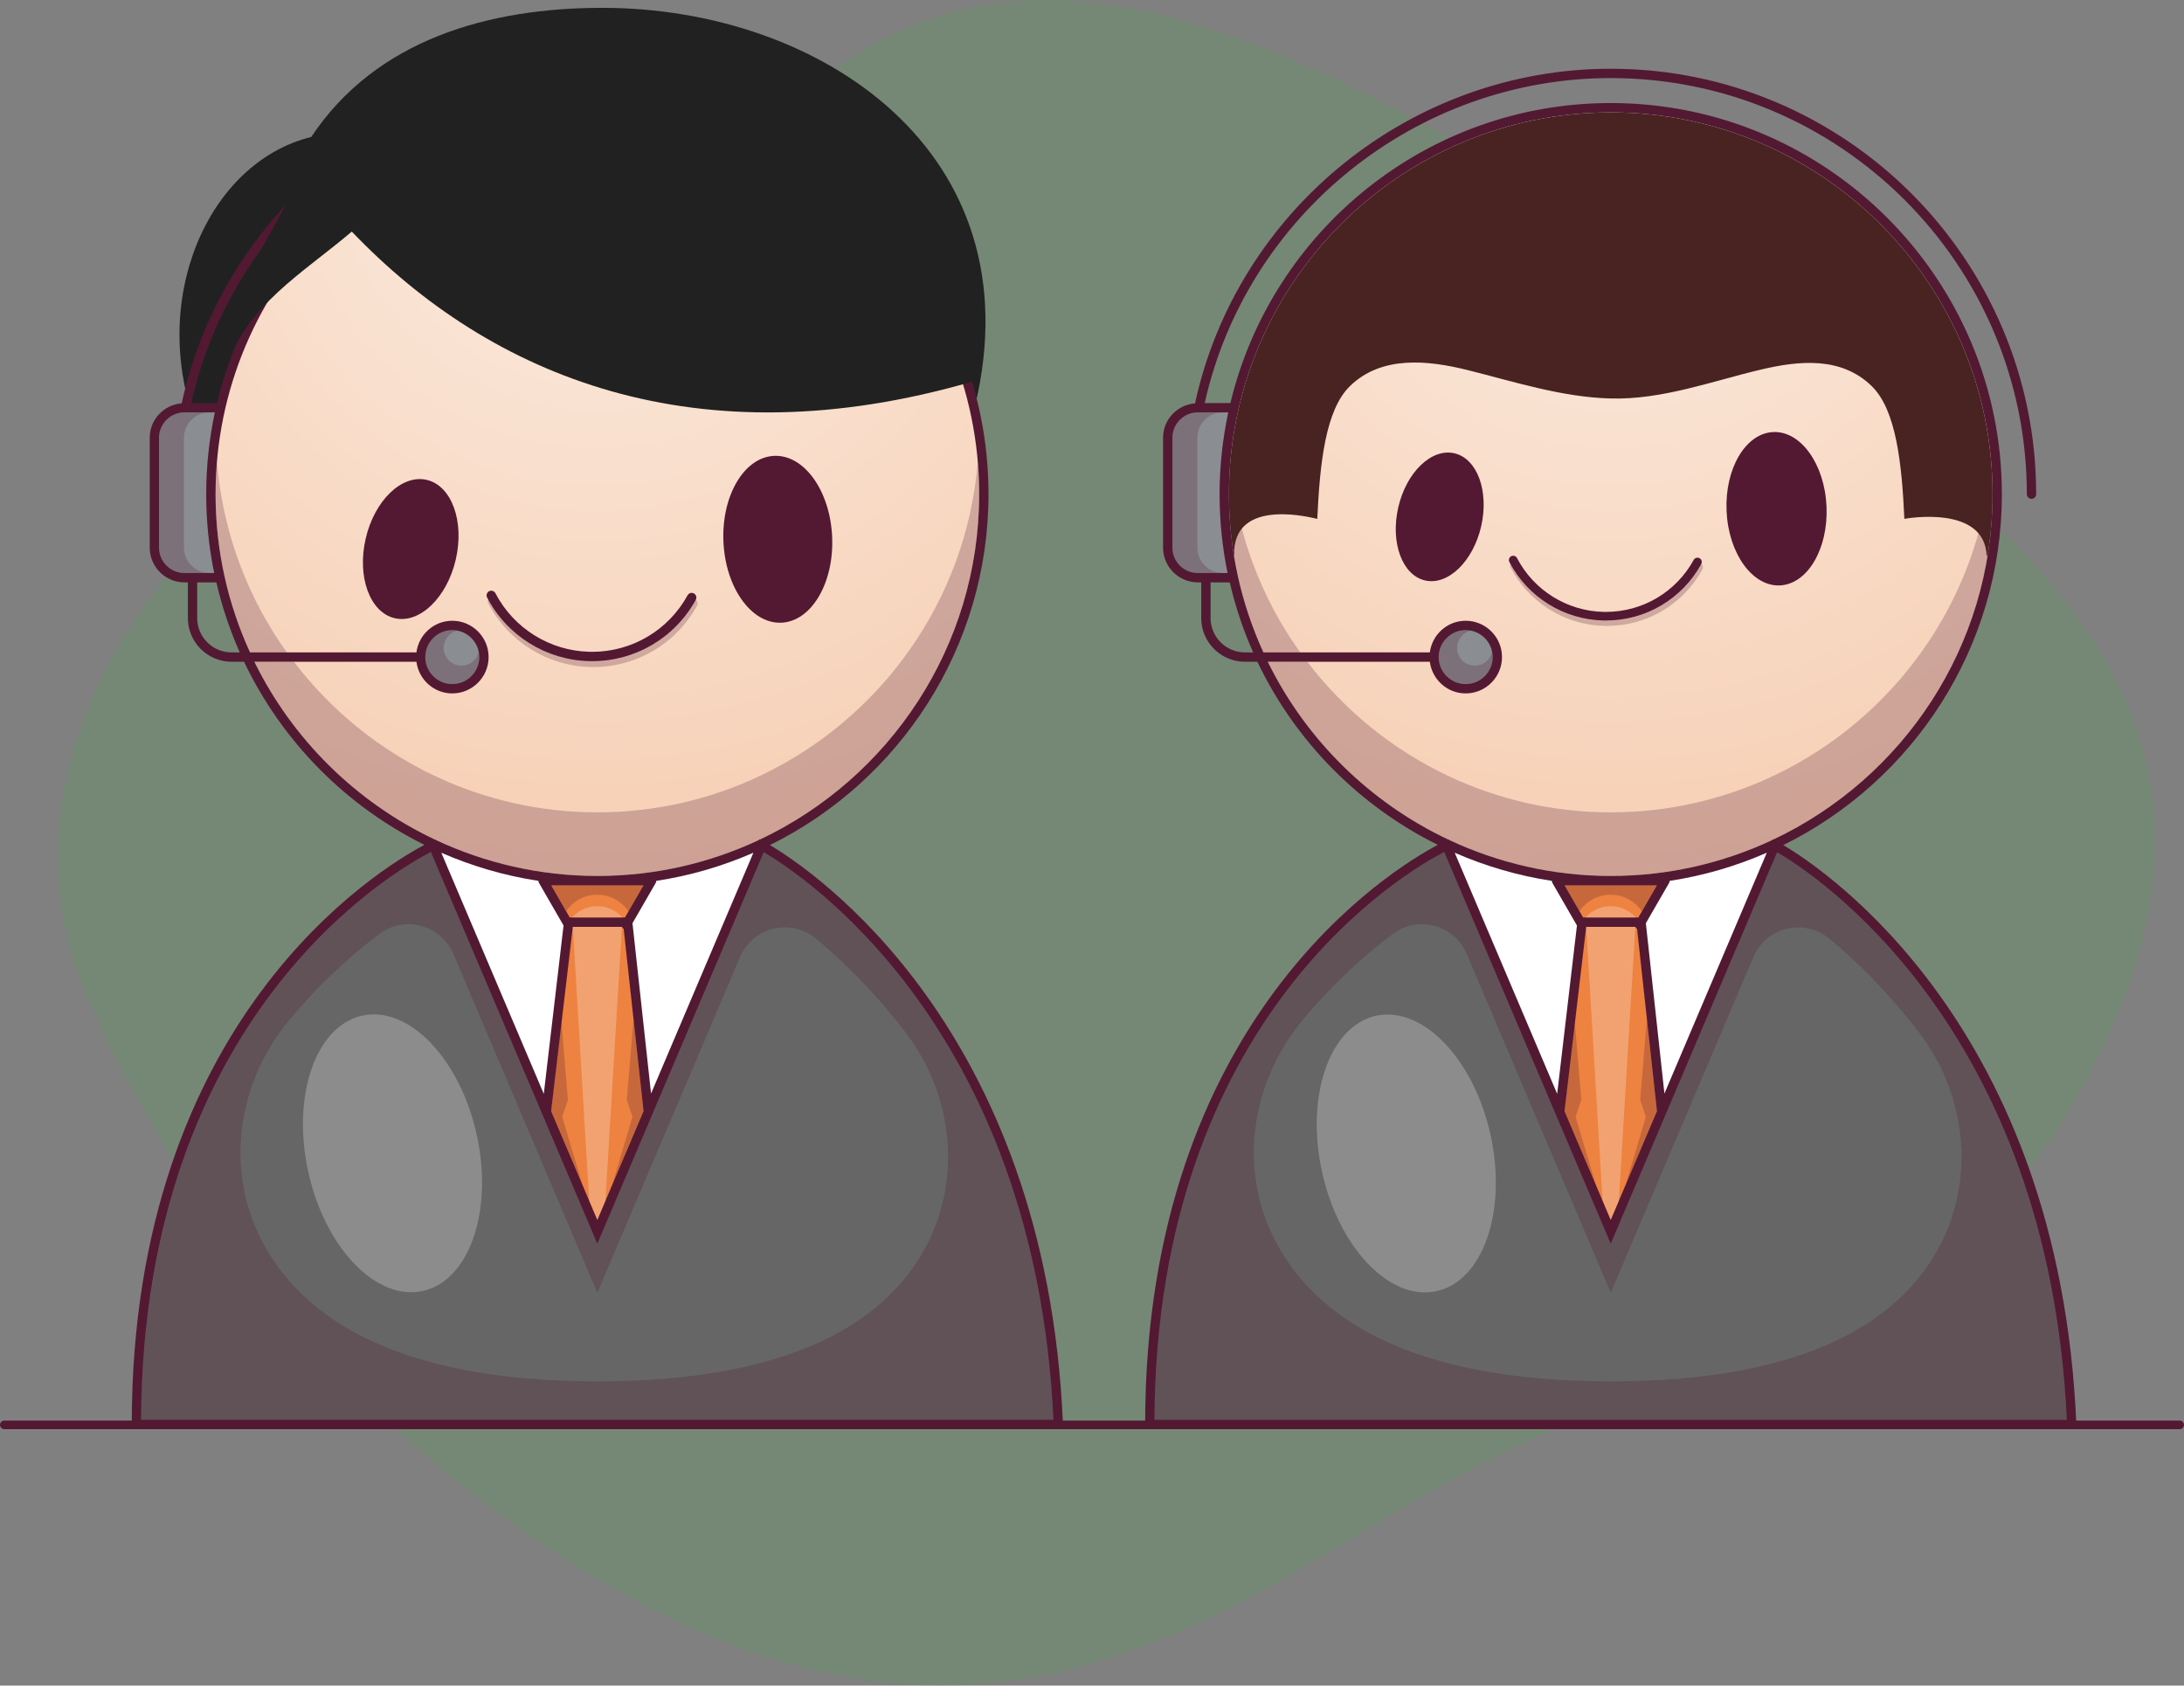 <?xml version="1.0" encoding="utf-8"?>
<!-- Generator: Adobe Illustrator 26.2.1, SVG Export Plug-In . SVG Version: 6.00 Build 0)  -->
<svg version="1.1" id="Layer_1" xmlns="http://www.w3.org/2000/svg" xmlns:xlink="http://www.w3.org/1999/xlink" x="0px" y="0px"
	 viewBox="0 0 1295.67 1000.02" style="enable-background:new 0 0 1295.67 1000.02;" xml:space="preserve">
<rect x="0" y="0" width="1295.67" height="1000.02" fill="#808080" stroke="none"/>
<style type="text/css">
	.st0{fill:#FBF0E5;}
	.st1{opacity:0.61;}
	.st2{opacity:0.61;fill:#FBF0E5;}
	.st3{fill:#EE8240;}
	.st4{fill:#DBA675;}
	.st5{opacity:0.22;fill:#9A521C;}
	.st6{opacity:0.09;}
	.st7{fill:#F2CCA9;}
	.st8{opacity:0.39;fill:#9A521C;}
	.st9{fill:#DFB68E;}
	.st10{fill:#8A8D91;}
	.st11{fill:#541932;}
	.st12{fill:#E0AE80;}
	.st13{opacity:0.25;fill:#9A521C;}
	.st14{opacity:0.28;fill:#919FB2;}
	.st15{opacity:0.34;fill:#933616;}
	.st16{fill:#F5F6F8;}
	.st17{fill:#8B6578;}
	.st18{fill:#E6CBAE;}
	.st19{fill:#E87B59;}
	.st20{fill:#ECC0B3;}
	.st21{opacity:0.25;fill:#541932;}
	.st22{fill:#FFFFFF;}
	.st23{opacity:0.25;fill:#FFFFFF;}
	.st24{fill:url(#SVGID_1_);}
	.st25{fill:#7AEB90;}
	.st26{fill:#BAFB89;}
	.st27{fill:#F6F5FF;}
	.st28{fill:#549F56;}
	.st29{opacity:0.5;fill:#FFFFFF;}
	.st30{opacity:0.2;fill:#541932;}
	.st31{fill:#D76730;}
	.st32{fill:url(#SVGID_00000164495274459099052160000001384816287934161842_);}
	.st33{fill:url(#SVGID_00000026149154941617328110000003655822913763003806_);}
	.st34{fill:url(#SVGID_00000085235582403089740460000006399625181772897933_);}
	.st35{fill:url(#SVGID_00000013887231325979743470000004649804536733987491_);}
	.st36{fill:url(#SVGID_00000127734298857777781850000008629033103276690853_);}
	.st37{fill:url(#SVGID_00000174574123361491206060000008306690421684912027_);}
	.st38{fill:url(#SVGID_00000088094542794241474860000007925735497485747626_);}
	.st39{fill:url(#SVGID_00000170266810789348600730000002169161030334253454_);}
	.st40{fill:url(#SVGID_00000075150037821505227260000006180218118373874621_);}
	.st41{fill:url(#SVGID_00000051352559854884382750000004869459007176885389_);}
	.st42{fill:url(#SVGID_00000085221324893688423800000002027092893281449653_);}
	.st43{fill:url(#SVGID_00000108310980468492555500000000299218950415383437_);}
	.st44{fill:url(#SVGID_00000113343844087727366090000014380047622555065745_);}
	.st45{fill:url(#SVGID_00000086679665455543873580000017633995929604020616_);}
	.st46{fill:url(#SVGID_00000091734428233952246740000017368954394030750129_);}
	.st47{fill:url(#SVGID_00000020375532815429967760000003671684214745644942_);}
	.st48{fill:url(#SVGID_00000098917734209324477840000015942832788031036564_);}
	.st49{fill:url(#SVGID_00000153698846608039841240000014502005726489520769_);}
	.st50{fill:url(#SVGID_00000154408923843750020050000010942543069830739636_);}
	.st51{opacity:0.1;fill:#541932;}
	.st52{fill:#141414;}
	.st53{fill:#DF6B33;}
	.st54{fill:#212121;}
	.st55{fill:#666666;}
	.st56{fill:#EDC2A1;}
	.st57{opacity:0.2;fill:#EDC2A1;}
	.st58{fill:#EA9A57;}
	.st59{fill:#E49C69;}
	.st60{fill:#BCC0C4;}
	.st61{fill:#E4E4E4;}
	.st62{fill:#E7AA7D;}
	.st63{fill:none;stroke:#541932;stroke-width:7;stroke-linecap:round;stroke-linejoin:round;stroke-miterlimit:10;}
	.st64{fill:none;stroke:#FFFFFF;stroke-width:7;stroke-linecap:round;stroke-linejoin:round;stroke-miterlimit:10;}
	.st65{fill:#31A24C;}
	.st66{fill:#E06B33;}
	.st67{clip-path:url(#SVGID_00000111880226552001555340000002096887001838302636_);}
	.st68{fill-rule:evenodd;clip-rule:evenodd;fill:#FFFFFF;}
	.st69{fill-rule:evenodd;clip-rule:evenodd;}
	.st70{fill-rule:evenodd;clip-rule:evenodd;fill:url(#SVGID_00000051380814367647608230000007538431574016668055_);}
	.st71{fill-rule:evenodd;clip-rule:evenodd;fill:url(#SVGID_00000029755775422675300210000015704053872399904910_);}
	.st72{fill:#DB5B14;}
	.st73{fill:#3F5963;}
	.st74{opacity:0.3;}
	.st75{fill:#1E2E34;}
	.st76{fill:url(#SVGID_00000107569460031437450650000003192564423253429382_);}
	.st77{fill:url(#SVGID_00000000936641926579976620000002175104923446294718_);}
	.st78{fill:url(#SVGID_00000016789660894529003910000009287445468680422069_);}
	.st79{fill:url(#SVGID_00000159442809571566829990000010583696030865068196_);}
	.st80{fill:url(#SVGID_00000150803343473182645970000011398880652079576992_);}
	.st81{fill:#C0CFF6;}
	.st82{fill:url(#SVGID_00000111890354676166791470000018413385673660451715_);}
	.st83{fill:url(#SVGID_00000174597339875949406410000005610521311890335889_);}
	.st84{fill:url(#SVGID_00000152230221848062351400000007443205420782904504_);}
	.st85{fill:url(#SVGID_00000060751015643660014890000004089406495043853963_);}
	.st86{fill:url(#SVGID_00000104688961634104908520000006072424577930721195_);}
	.st87{fill:url(#SVGID_00000029736146803418821610000002132743483216404625_);}
	.st88{fill:url(#SVGID_00000171681038017434130250000016290818682630635669_);}
	.st89{fill:none;stroke:#541932;stroke-width:10;stroke-miterlimit:10;}
	.st90{fill:none;stroke:#541932;stroke-width:10;stroke-linecap:round;stroke-linejoin:round;stroke-miterlimit:10;}
	.st91{fill:#F7CDC6;}
	.st92{fill:none;stroke:#541932;stroke-width:7;stroke-linecap:round;stroke-miterlimit:10;}
	.st93{fill:#FFD140;}
	.st94{opacity:0.25;fill:#6A1A36;}
	.st95{opacity:0.5;fill:#A1F6FD;}
	.st96{fill:#541932;stroke:#541932;stroke-width:11;stroke-miterlimit:10;}
	.st97{fill:#F8D34E;}
	.st98{fill:#5BC3EA;}
	.st99{opacity:0.25;fill:#549F56;}
	.st100{fill:url(#SVGID_00000118393175442564645070000018096188635591499187_);}
	.st101{opacity:0.25;}
	.st102{fill:url(#SVGID_00000173155357459920428770000012683583103601281421_);}
	.st103{fill:#492222;}
</style>
<g>
	<g>
		<path class="st99" d="M43.37,569.71c0,0,80.77,238.07,325.02,375.04s384.3-15.39,524.98-83.76s260.54-69.11,340.19-212.67
			c79.65-143.57,49.61-243.57-56.23-343.75S949.7,127.5,825.38,63.32S590.93-30.63,490.85,43.88s-98.81,126.39-182.13,149.01
			S-14.78,368.97,43.37,569.71z"/>
		<g>
			<path class="st54" d="M578.56,240.3c0,116.59-71.01,267.99-228.2,265.14c-169.06,0-233.28-134.44-233.28-251.03
				c-29.6-75.78,5.97-158.01,67.57-173.15C223.2,23.29,290.14,4.65,357.4,4.65C486.71,4.65,614.29,90.36,578.56,240.3z"/>
			<g>
				<path class="st11" d="M1293.13,847.89H2.54c-1.4,0-2.54-1.14-2.54-2.54c0-1.4,1.14-2.54,2.54-2.54h1290.59
					c1.4,0,2.54,1.14,2.54,2.54C1295.67,846.75,1294.53,847.89,1293.13,847.89z"/>
			</g>
			<g>
				<g>
					<path class="st11" d="M1231.8,845c-9.94-236.38-149.36-329.14-173.86-343.64c76.75-37.89,129.68-116.95,129.68-208.18
						c0-127.95-104.09-232.05-232.05-232.05c-109.33,0-201.19,76.03-225.62,177.99h-15.25c25.01-111.89,125.8-192.8,240.87-192.8
						c136.12,0,246.86,110.74,246.86,246.86c0,1.53,1.24,2.77,2.77,2.77c1.53,0,2.77-1.24,2.77-2.77
						c0-139.18-113.23-252.4-252.4-252.4c-118.12,0-221.55,83.4-246.6,198.51c-10.59,0.84-18.97,9.63-18.97,20.43v65.18
						c0,11.36,9.24,20.6,20.6,20.6h2.04v21.17c0,14.3,11.63,25.93,25.93,25.93h7.39c22.44,47.11,60.3,85.5,107.02,108.63
						c-26.41,13.96-173.62,102.68-173.62,343.88v2.77h552.56L1231.8,845z M738.57,387.06c-11.24,0-20.38-9.15-20.38-20.39V345.5
						h11.37c3.34,14.41,8,28.31,13.89,41.56H738.57z"/>
					<polygon class="st3" points="982.99,525.23 971.97,544.33 939.19,544.33 928.17,525.23 					"/>
					<path class="st3" d="M941.02,549.88h29.16c0.22,0.47,0.55,0.9,1.02,1.19l11.79,108.16l-27.42,64.51l-27.41-64.51L941.02,549.88
						z"/>
					<path class="st22" d="M987.43,648.78l-11.02-101.07l13.78-23.87c0.22-0.39,0.31-0.82,0.34-1.25
						c20.18-3.06,39.49-8.77,57.62-16.69L987.43,648.78z"/>
					<path class="st10" d="M695.55,324.9v-65.18c0-8.3,6.75-15.05,15.05-15.05h18.07c-3.34,15.65-5.14,31.87-5.14,48.51
						c0,16.02,1.63,31.66,4.74,46.77H710.6C702.3,339.96,695.55,333.2,695.55,324.9z"/>
					<radialGradient id="SVGID_1_" cx="955.581" cy="86.663" r="652.168" gradientUnits="userSpaceOnUse">
						<stop  offset="3.497172e-03" style="stop-color:#FBECE1"/>
						<stop  offset="1" style="stop-color:#F4C09D"/>
					</radialGradient>
					<path class="st24" d="M752.13,392.61h96.12c1.38,10.56,10.34,18.77,21.27,18.77c11.88,0,21.55-9.67,21.55-21.55
						c0-11.88-9.67-21.55-21.55-21.55c-10.93,0-19.89,8.21-21.27,18.78h-98.71c-13.09-28.62-20.45-60.4-20.45-93.88
						c0-124.89,101.61-226.5,226.5-226.5c124.89,0,226.5,101.61,226.5,226.5c0,90.44-53.3,168.63-130.12,204.91l-0.4-0.2l-0.2,0.48
						c-29.11,13.64-61.56,21.31-95.78,21.31c-34.22,0-66.66-7.67-95.77-21.31l-0.15-0.35l-0.31,0.14
						C812.74,476.19,774.8,438.81,752.13,392.61z"/>
					<path class="st10" d="M853.51,389.84c0-8.82,7.18-16.01,16.01-16.01s16.01,7.18,16.01,16.01c0,8.82-7.18,16-16.01,16
						S853.51,398.66,853.51,389.84z"/>
					<path class="st22" d="M920.63,522.59c0.02,0.43,0.11,0.86,0.34,1.25l14.56,25.23l-11.73,99.88l-60.78-143.04
						C881.14,513.83,900.45,519.53,920.63,522.59z"/>
					<path class="st55" d="M684.91,842.34c1.13-240.39,150.46-325.84,171.89-336.86l98.77,232.44l98.72-232.29
						c20.96,12.18,160.87,102.2,171.84,336.7H684.91z"/>
					
						<ellipse transform="matrix(0.225 -0.975 0.975 0.225 362.793 1069.778)" class="st11" cx="853.54" cy="306.95" rx="38.69" ry="25.21"/>
					
						<ellipse transform="matrix(0.999 -0.043 0.043 0.999 -12.058 45.881)" class="st11" cx="1054.09" cy="301.56" rx="29.68" ry="45.54"/>
					<g>
						<path class="st11" d="M952.71,368.12c-0.51,0-1.02,0-1.53-0.01c-23.49-0.55-44.85-13.84-55.73-34.68
							c-0.65-1.25-0.17-2.79,1.08-3.44c1.24-0.64,2.78-0.17,3.44,1.08c10.02,19.2,29.69,31.44,51.33,31.94
							c0.47,0.01,0.94,0.01,1.41,0.01c21.72,0,41.58-11.72,52.09-30.84c0.69-1.23,2.23-1.68,3.47-1.01
							c1.23,0.68,1.68,2.23,1.01,3.47C997.86,355.4,976.29,368.12,952.71,368.12z"/>
					</g>
					<g class="st101">
						<path class="st11" d="M953.4,371.35c-0.51,0-1.02,0-1.53-0.01c-23.49-0.55-44.85-13.84-55.73-34.68
							c-0.65-1.25-0.17-2.79,1.08-3.44c1.24-0.64,2.78-0.17,3.44,1.08c10.02,19.2,29.69,31.44,51.33,31.94
							c0.47,0.01,0.94,0.01,1.41,0.01c21.72,0,41.58-11.72,52.09-30.84c0.69-1.23,2.23-1.68,3.47-1.01
							c1.23,0.68,1.68,2.23,1.01,3.47C998.54,358.63,976.98,371.35,953.4,371.35z"/>
					</g>
					<g class="st101">
						<path class="st11" d="M749.54,349.33c-10.63-23.23-17.39-48.55-19.6-75.15c-0.52,6.27-0.86,12.6-0.86,19.01
							c0,33.48,7.36,65.25,20.45,93.88h21.87c-7.27-10.14-13.74-20.9-19.28-32.19L749.54,349.33z"/>
						<path class="st11" d="M1051.96,460.36l-0.4-0.2l-0.2,0.48c-29.11,13.64-61.56,21.31-95.78,21.31
							c-34.22,0-66.66-7.67-95.77-21.31l-0.15-0.35l-0.31,0.14c-33.1-15.6-61.8-39.02-83.8-67.81h-23.42
							c22.67,46.2,60.62,83.58,107.22,105.55l0.31-0.14l0.15,0.35c29.11,13.64,61.56,21.31,95.77,21.31
							c34.22,0,66.67-7.67,95.78-21.31l0.2-0.48l0.4,0.2c76.82-36.28,130.12-114.47,130.12-204.91c0-6.36-0.33-12.64-0.85-18.86
							C1174.4,356.66,1123.37,426.63,1051.96,460.36z"/>
					</g>
				</g>
				<path class="st21" d="M710.32,324.9v-65.18c0-8.3,6.75-15.05,15.05-15.05H710.6c-8.3,0-15.05,6.75-15.05,15.05v65.18
					c0,8.3,6.75,15.05,15.05,15.05h14.77C717.08,339.96,710.32,333.2,710.32,324.9z"/>
				<path class="st21" d="M874.97,394.93c-5.82,0-10.55-4.73-10.55-10.55c0-4.98,3.48-9.14,8.13-10.24c-0.99-0.19-2-0.31-3.04-0.31
					c-8.82,0-16.01,7.18-16.01,16.01c0,8.82,7.18,16,16.01,16s16.01-7.18,16.01-16c0-1.04-0.12-2.05-0.31-3.04
					C884.11,391.45,879.95,394.93,874.97,394.93z"/>
				<polygon class="st23" points="941.02,549.88 950.72,712.32 955.58,723.74 960.37,712.46 970.18,549.88 				"/>
				<polygon class="st21" points="977.04,604.65 977.04,604.65 973.04,652.53 976.42,662.57 964.39,703 964.39,703 982.99,659.23 
									"/>
				<polygon class="st21" points="934.11,604.65 934.11,604.65 938.12,652.53 934.74,662.57 946.77,703 946.77,703 928.17,659.23 
									"/>
				<path class="st21" d="M955.52,530.83c7.72,0,14.52,3.92,18.54,9.87l8.93-15.48h-54.82l8.88,15.39
					C941.07,534.71,947.84,530.83,955.52,530.83z"/>
				<path class="st23" d="M955.52,537.6c-5.97,0-11.28,2.63-14.99,6.73h29.97C966.8,540.23,961.49,537.6,955.52,537.6z"/>
				<path class="st21" d="M1224.78,821.57c-0.19-2.31-0.45-4.54-0.66-6.82c-0.42-4.43-0.83-8.85-1.34-13.17
					c-0.32-2.68-0.7-5.27-1.04-7.91c-0.5-3.79-1-7.59-1.57-11.3c-0.43-2.78-0.91-5.49-1.38-8.22c-0.59-3.43-1.17-6.86-1.82-10.22
					c-0.53-2.79-1.11-5.52-1.68-8.26c-0.66-3.17-1.33-6.33-2.04-9.43c-0.64-2.77-1.3-5.5-1.97-8.22c-0.72-2.92-1.46-5.82-2.23-8.67
					c-0.74-2.76-1.49-5.49-2.27-8.19c-0.77-2.68-1.56-5.31-2.36-7.93c-0.84-2.75-1.69-5.48-2.57-8.17c-0.79-2.41-1.6-4.78-2.42-7.14
					c-0.96-2.77-1.92-5.54-2.91-8.24c-0.77-2.09-1.57-4.13-2.35-6.17c-1.1-2.85-2.2-5.71-3.34-8.49c-0.68-1.65-1.38-3.24-2.07-4.87
					c-1.3-3.06-2.6-6.12-3.94-9.09c-0.38-0.83-0.77-1.62-1.14-2.44c-9.51-20.65-19.95-38.94-30.69-55
					c-0.01-0.01-0.02-0.03-0.03-0.04c0,0,0,0,0,0c-41.58-62.16-87.38-91.38-98.67-97.94l-98.72,232.29L856.8,505.48
					c-11.72,6.03-61.69,34.41-104.76,98.15l0,0l0,0c-2.19,3.24-4.36,6.57-6.51,10c-0.1,0.16-0.19,0.31-0.29,0.47
					c-2.09,3.35-4.16,6.77-6.2,10.3c-0.12,0.2-0.23,0.41-0.35,0.61c-2.04,3.55-4.06,7.16-6.04,10.89c-0.02,0.04-0.04,0.09-0.07,0.13
					c-7.71,14.55-14.87,30.52-21.21,47.98c-0.48,1.33-0.99,2.62-1.46,3.96c-1.04,2.95-2.01,6.01-3,9.04
					c-0.69,2.13-1.4,4.23-2.06,6.4c-0.86,2.81-1.67,5.69-2.48,8.56c-0.72,2.53-1.43,5.06-2.11,7.65c-0.73,2.76-1.41,5.58-2.09,8.4
					c-0.69,2.84-1.35,5.7-1.99,8.61c-0.61,2.76-1.19,5.55-1.75,8.37c-0.62,3.11-1.21,6.26-1.78,9.45c-0.49,2.77-0.98,5.55-1.43,8.38
					c-0.54,3.4-1.03,6.86-1.51,10.34c-0.38,2.76-0.76,5.5-1.1,8.31c-0.45,3.76-0.82,7.61-1.19,11.46c-0.26,2.66-0.54,5.3-0.76,8.01
					c-0.35,4.38-0.6,8.87-0.85,13.37c-0.13,2.31-0.3,4.57-0.4,6.91c-0.29,6.91-0.47,13.93-0.51,21.11h0.98h538.08h2.16
					C1225.8,835.28,1225.34,828.37,1224.78,821.57z M955.64,819.5c-121.36,0-176.31-39.05-199.39-83.96
					c-21.79-42.4-13.95-93.76,16.57-130.39c19.13-22.96,38.22-39.65,53.58-51.13c14.96-11.17,36.42-5.3,43.72,11.88l85.46,201.1
					l84.68-199.27c7.58-17.84,30.17-23.18,45.08-10.79c15.29,12.7,34.16,30.91,53.08,55.56c28.92,37.68,33.91,89.57,10.11,130.67
					C1124.44,784.78,1070.06,819.5,955.64,819.5z"/>
				
					<ellipse transform="matrix(0.977 -0.215 0.215 0.977 -127.617 195.482)" class="st23" cx="834.06" cy="683.9" rx="51.15" ry="83.6"/>
				<g>
					<path class="st11" d="M630.61,845c-9.94-236.38-149.36-329.14-173.86-343.64c76.75-37.89,129.68-116.95,129.68-208.18
						c0-127.95-104.09-232.05-232.05-232.05c-109.33,0-201.19,76.03-225.62,177.99h-15.25c25.01-111.89,125.8-192.8,240.87-192.8
						c73.1,0,138.87,31.95,184.11,82.61c1.04-1.66,3.15-2.72,5.18-2.52c-46.28-52.48-113.98-85.64-189.28-85.64
						c-118.12,0-221.55,83.4-246.6,198.51c-10.59,0.84-18.97,9.63-18.97,20.44v65.18c0,11.36,9.24,20.6,20.6,20.6h2.04v21.17
						c0,14.3,11.63,25.93,25.93,25.93h7.4c22.44,47.11,60.3,85.5,107.02,108.63C225.37,515.2,78.16,603.92,78.16,845.11v2.77h552.56
						L630.61,845z M137.37,387.06c-11.24,0-20.38-9.15-20.38-20.39V345.5h11.37c3.33,14.41,8,28.31,13.89,41.56H137.37z"/>
					<polygon class="st3" points="381.79,525.23 370.77,544.33 338,544.33 326.97,525.23 					"/>
					<path class="st3" d="M339.82,549.88h29.16c0.22,0.47,0.55,0.9,1.02,1.19l11.79,108.16l-27.42,64.51l-27.41-64.51L339.82,549.88
						z"/>
					<path class="st22" d="M386.24,648.78l-11.02-101.07L389,523.84c0.22-0.39,0.31-0.82,0.34-1.25
						c20.18-3.06,39.49-8.77,57.62-16.69L386.24,648.78z"/>
					<path class="st10" d="M94.35,324.9v-65.18c0-8.3,6.75-15.05,15.05-15.05h18.07c-3.34,15.65-5.14,31.87-5.14,48.51
						c0,16.02,1.63,31.66,4.74,46.77h-17.67C101.11,339.96,94.35,333.2,94.35,324.9z"/>
					
						<radialGradient id="SVGID_00000147938476930944940140000009018841743588765621_" cx="354.384" cy="86.663" r="652.168" gradientUnits="userSpaceOnUse">
						<stop  offset="3.497172e-03" style="stop-color:#FBECE1"/>
						<stop  offset="1" style="stop-color:#F4C09D"/>
					</radialGradient>
					<path style="fill:url(#SVGID_00000147938476930944940140000009018841743588765621_);" d="M150.93,392.61h96.12
						c1.38,10.56,10.34,18.77,21.27,18.77c11.88,0,21.55-9.67,21.55-21.55c0-11.88-9.67-21.55-21.55-21.55
						c-10.93,0-19.89,8.21-21.27,18.78h-98.71c-13.1-28.62-20.45-60.4-20.45-93.88c0-124.89,101.61-226.5,226.5-226.5
						c124.89,0,226.5,101.61,226.5,226.5c0,90.44-53.3,168.63-130.12,204.91l-0.4-0.2l-0.2,0.48
						c-29.11,13.64-61.56,21.31-95.78,21.31c-34.22,0-66.66-7.67-95.77-21.31l-0.15-0.35l-0.31,0.14
						C211.55,476.19,173.6,438.81,150.93,392.61z"/>
					<path class="st10" d="M252.31,389.84c0-8.82,7.18-16.01,16.01-16.01c8.82,0,16.01,7.18,16.01,16.01c0,8.82-7.18,16-16.01,16
						C259.5,405.84,252.31,398.66,252.31,389.84z"/>
					<path class="st22" d="M319.43,522.59c0.02,0.43,0.11,0.86,0.34,1.25l14.56,25.23l-11.73,99.88l-60.79-143.04
						C279.94,513.83,299.26,519.53,319.43,522.59z"/>
					<path class="st55" d="M83.71,842.34c1.13-240.39,150.46-325.84,171.89-336.86l98.77,232.44l98.72-232.29
						c20.96,12.18,160.87,102.2,171.84,336.7H83.71z"/>
					
						<ellipse transform="matrix(0.225 -0.975 0.975 0.225 -128.648 489.744)" class="st11" cx="243.38" cy="325.7" rx="42.09" ry="27.42"/>
					
						<ellipse transform="matrix(0.999 -0.043 0.043 0.999 -13.404 20.265)" class="st11" cx="461.54" cy="319.84" rx="32.28" ry="49.54"/>
					<g>
						<path class="st11" d="M351.26,392.25c-0.55,0-1.1-0.01-1.66-0.02c-25.55-0.6-48.78-15.05-60.62-37.73
							c-0.71-1.36-0.18-3.03,1.18-3.74c1.35-0.69,3.03-0.19,3.74,1.18c10.9,20.88,32.3,34.19,55.83,34.75
							c0.51,0.01,1.02,0.02,1.53,0.02c23.62,0,45.23-12.74,56.66-33.54c0.75-1.34,2.42-1.83,3.77-1.09
							c1.34,0.74,1.83,2.43,1.09,3.77C400.37,378.41,376.91,392.25,351.26,392.25z"/>
					</g>
					<g class="st101">
						<path class="st11" d="M352,395.75c-0.55,0-1.1-0.01-1.66-0.02c-25.55-0.6-48.78-15.05-60.62-37.73
							c-0.71-1.36-0.18-3.03,1.18-3.74c1.35-0.69,3.03-0.19,3.74,1.18c10.9,20.88,32.3,34.19,55.83,34.75
							c0.51,0.01,1.02,0.02,1.53,0.02c23.62,0,45.23-12.74,56.66-33.54c0.75-1.34,2.42-1.83,3.77-1.09
							c1.34,0.74,1.83,2.43,1.09,3.77C401.11,381.92,377.65,395.75,352,395.75z"/>
					</g>
					<g class="st101">
						<path class="st11" d="M148.34,349.33c-10.63-23.23-17.39-48.55-19.6-75.15c-0.52,6.27-0.86,12.6-0.86,19.01
							c0,33.48,7.36,65.25,20.45,93.88h21.87c-7.27-10.14-13.74-20.9-19.28-32.19L148.34,349.33z"/>
						<path class="st11" d="M450.76,460.36l-0.4-0.2l-0.2,0.48c-29.11,13.64-61.56,21.31-95.78,21.31
							c-34.22,0-66.66-7.67-95.77-21.31l-0.15-0.35l-0.31,0.14c-33.1-15.6-61.8-39.02-83.8-67.81h-23.42
							c22.67,46.2,60.62,83.58,107.22,105.55l0.31-0.14l0.15,0.35c29.11,13.64,61.56,21.31,95.77,21.31
							c34.22,0,66.67-7.67,95.78-21.31l0.2-0.48l0.4,0.2c76.82-36.28,130.12-114.47,130.12-204.91c0-6.36-0.33-12.64-0.85-18.86
							C573.2,356.66,522.18,426.63,450.76,460.36z"/>
					</g>
				</g>
				<path class="st21" d="M109.13,324.9v-65.18c0-8.3,6.75-15.05,15.05-15.05h-14.77c-8.3,0-15.05,6.75-15.05,15.05v65.18
					c0,8.3,6.75,15.05,15.05,15.05h14.77C115.88,339.96,109.13,333.2,109.13,324.9z"/>
				<path class="st21" d="M273.77,394.93c-5.82,0-10.55-4.73-10.55-10.55c0-4.98,3.48-9.14,8.13-10.24c-0.99-0.19-2-0.31-3.04-0.31
					c-8.82,0-16.01,7.18-16.01,16.01c0,8.82,7.18,16,16.01,16c8.82,0,16.01-7.18,16.01-16c0-1.04-0.12-2.05-0.31-3.04
					C282.92,391.45,278.75,394.93,273.77,394.93z"/>
				<polygon class="st23" points="339.82,549.88 349.53,712.32 354.38,723.74 359.17,712.46 368.98,549.88 				"/>
				<polygon class="st21" points="375.85,604.65 375.85,604.65 371.85,652.53 375.22,662.57 363.2,703 363.2,703 381.8,659.23 				
					"/>
				<polygon class="st21" points="332.92,604.65 332.92,604.65 336.92,652.53 333.55,662.57 345.57,703 345.57,703 326.97,659.23 
									"/>
				<path class="st21" d="M354.32,530.83c7.72,0,14.52,3.92,18.54,9.87l8.93-15.48h-54.82l8.88,15.39
					C339.87,534.71,346.64,530.83,354.32,530.83z"/>
				<path class="st23" d="M354.32,537.6c-5.97,0-11.28,2.63-14.99,6.73h29.97C365.6,540.23,360.29,537.6,354.32,537.6z"/>
				<path class="st21" d="M623.59,821.57c-0.19-2.31-0.45-4.54-0.66-6.82c-0.42-4.43-0.83-8.85-1.34-13.17
					c-0.32-2.68-0.7-5.27-1.04-7.91c-0.5-3.79-1-7.59-1.57-11.3c-0.43-2.78-0.91-5.49-1.38-8.22c-0.59-3.43-1.17-6.86-1.82-10.22
					c-0.53-2.79-1.11-5.52-1.68-8.26c-0.66-3.17-1.33-6.33-2.04-9.43c-0.64-2.77-1.3-5.5-1.97-8.22c-0.72-2.92-1.46-5.82-2.23-8.67
					c-0.74-2.76-1.49-5.49-2.27-8.19c-0.77-2.68-1.56-5.31-2.36-7.93c-0.84-2.75-1.69-5.48-2.57-8.17c-0.79-2.41-1.6-4.78-2.42-7.14
					c-0.96-2.77-1.92-5.54-2.91-8.24c-0.77-2.09-1.57-4.13-2.35-6.17c-1.1-2.85-2.2-5.71-3.34-8.49c-0.68-1.65-1.38-3.24-2.07-4.87
					c-1.3-3.06-2.6-6.12-3.94-9.09c-0.38-0.83-0.77-1.62-1.14-2.44c-9.51-20.65-19.95-38.94-30.69-55
					c-0.01-0.01-0.02-0.03-0.03-0.04c0,0,0,0,0,0c-41.58-62.16-87.38-91.38-98.67-97.94l-98.72,232.29l-98.77-232.44
					c-11.72,6.03-61.69,34.41-104.76,98.15l0,0l0,0c-2.19,3.24-4.36,6.57-6.51,10c-0.1,0.16-0.19,0.31-0.29,0.47
					c-2.09,3.35-4.16,6.77-6.2,10.3c-0.12,0.2-0.23,0.41-0.35,0.61c-2.04,3.55-4.06,7.16-6.04,10.89c-0.02,0.04-0.04,0.09-0.07,0.13
					c-7.71,14.55-14.87,30.52-21.21,47.98c-0.48,1.33-0.99,2.62-1.46,3.96c-1.04,2.95-2.01,6.01-3,9.04
					c-0.69,2.13-1.4,4.23-2.06,6.4c-0.86,2.81-1.67,5.69-2.48,8.56c-0.72,2.53-1.43,5.06-2.11,7.65c-0.73,2.76-1.41,5.58-2.09,8.4
					c-0.69,2.84-1.35,5.7-1.99,8.61c-0.61,2.76-1.19,5.55-1.75,8.37c-0.62,3.11-1.21,6.26-1.78,9.45c-0.49,2.77-0.98,5.55-1.43,8.38
					c-0.54,3.4-1.03,6.86-1.51,10.34c-0.38,2.76-0.76,5.5-1.1,8.31c-0.45,3.76-0.82,7.61-1.19,11.46c-0.26,2.66-0.54,5.3-0.76,8.01
					c-0.35,4.38-0.6,8.87-0.85,13.37c-0.13,2.31-0.3,4.57-0.4,6.91c-0.29,6.91-0.47,13.93-0.51,21.11h0.98h538.08h2.16
					C624.6,835.28,624.14,828.37,623.59,821.57z M354.44,819.5c-121.36,0-176.31-39.05-199.39-83.96
					c-21.79-42.4-13.95-93.76,16.57-130.39c19.13-22.96,38.22-39.65,53.58-51.13c14.96-11.17,36.42-5.3,43.72,11.88l85.46,201.1
					l84.68-199.27c7.58-17.84,30.17-23.18,45.08-10.79c15.29,12.7,34.16,30.91,53.08,55.56c28.92,37.68,33.91,89.57,10.11,130.67
					C523.24,784.78,468.86,819.5,354.44,819.5z"/>
				
					<ellipse transform="matrix(0.977 -0.215 0.215 0.977 -141.699 66.124)" class="st23" cx="232.87" cy="683.9" rx="51.15" ry="83.6"/>
			</g>
			<path class="st54" d="M134.05,218.87c12.29-38.09,45.11-56.36,74.65-81.48c83.02,86.85,205.38,136.14,367.87,89.08l-7.48-29.69
				c0,0-19.59-78.44-19.59-81.24c0-2.8-64.29-56.59-64.29-56.59l-83.64-30.82h-86.13L246.78,45.5l-60.54,45.95l-38.18,68.92
				L134.05,218.87z"/>
		</g>
	</g>
	<path class="st103" d="M955.58,66.69c-124.89,0-226.5,101.61-226.5,226.5c0,12.39,1.01,24.54,2.95,36.39
		c0.05,0.04,0.11,0.08,0.16,0.12c-1.37-36.24,49.29-21.69,49.29-21.85c1.54-33.09,4.86-64.66,19.4-78.81
		c18.83-18.31,46.32-15.33,69.88-9.46c27.46,6.84,55.8,16.08,84.77,16.83c30.67,0.79,59.75-10.19,89.15-17.15
		c22.82-5.4,47.63-7.79,65.7,9.78c14.54,14.15,17.87,45.69,19.4,78.78c0.98-0.18,47.56-8.58,48.81,21.88c0.2-0.13,0.4-0.25,0.6-0.37
		c1.9-11.77,2.89-23.84,2.89-36.14C1182.08,168.29,1080.47,66.69,955.58,66.69z"/>
</g>
</svg>
